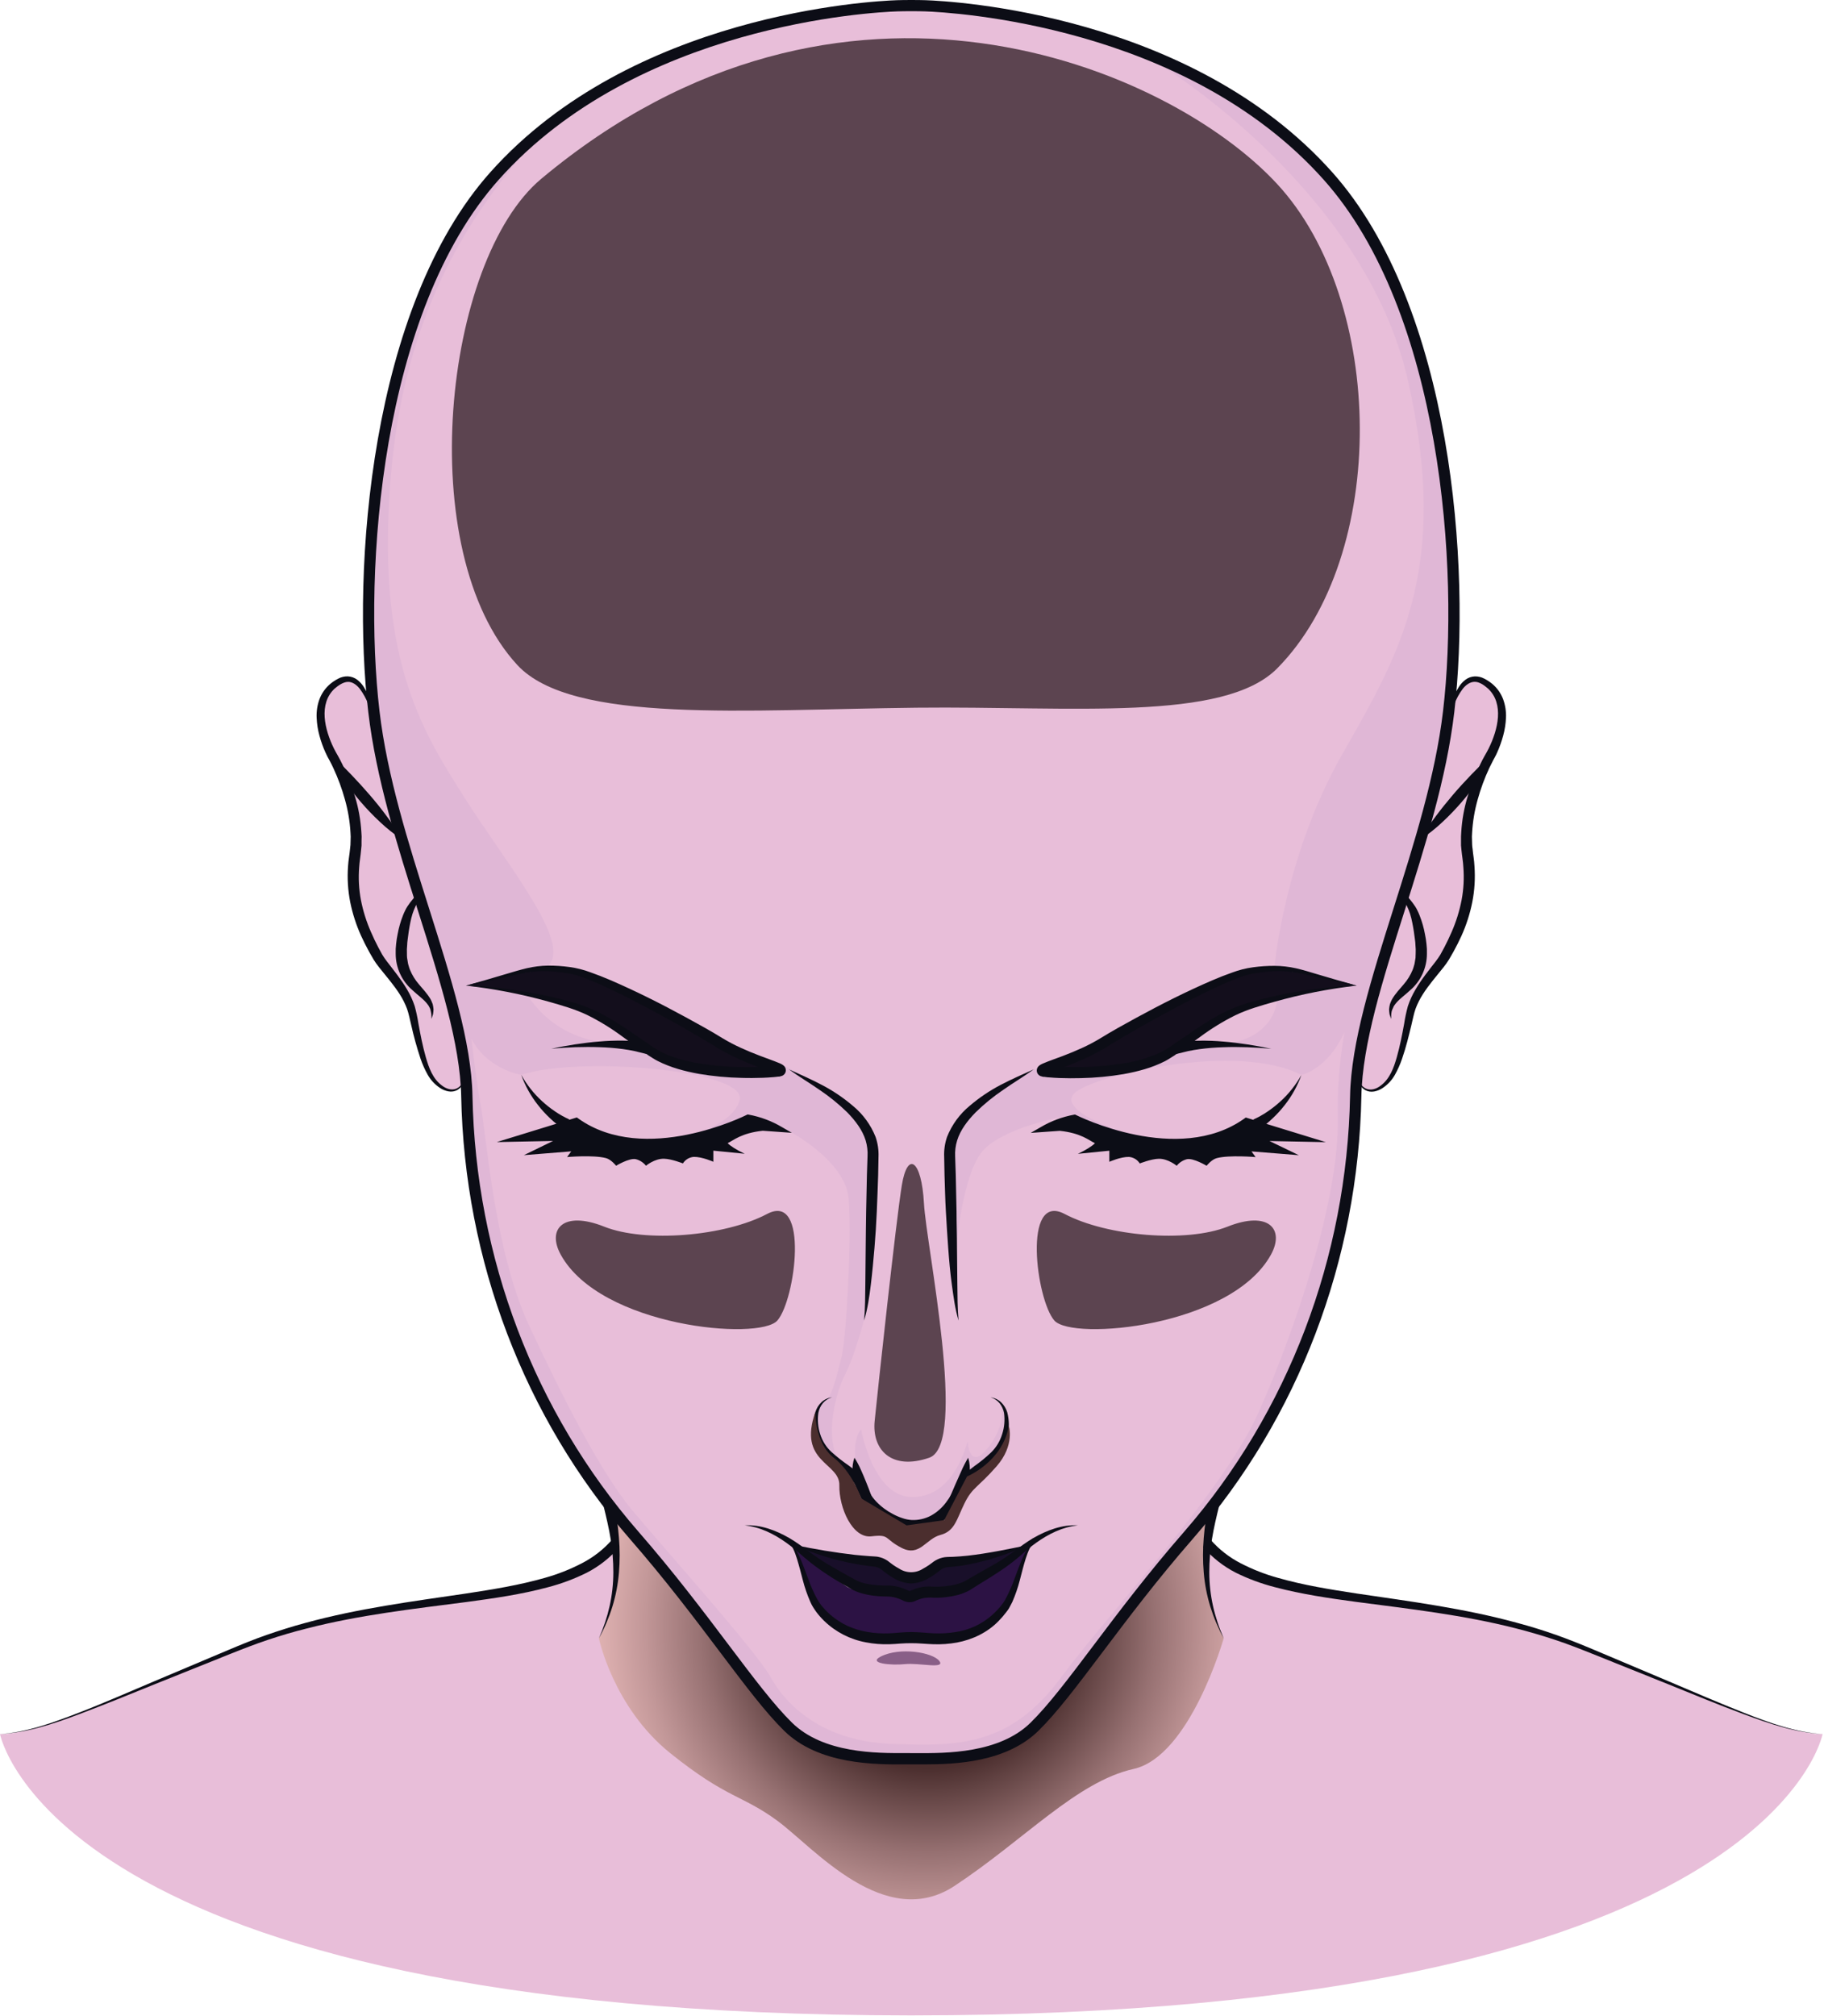 <svg width="963" height="1064" viewBox="0 0 963 1064" fill="none" xmlns="http://www.w3.org/2000/svg">
<g clip-path="url(#clip0_857_62)">
<path d="M305.7 54.63C305.7 54.63 246.7 93.17 224.87 150.74C203.04 208.31 194.87 266.74 194.79 290.08C194.71 313.42 194.79 352.86 197.85 382.42C200.91 411.98 228.85 495.68 228.85 495.68C228.85 495.68 244.11 537.23 245.75 567.27C247.39 597.31 249.04 626.68 253.98 645.83C258.92 664.98 268.31 710.44 295.57 754.15C322.83 797.86 332.93 808.15 332.93 808.15L380.39 867.8L416.81 912.8C416.81 912.8 431.73 927.01 482.14 928.8C532.55 930.59 540.14 916.58 556.62 898.48C573.1 880.38 640.56 793.48 640.56 793.48C640.56 793.48 679.51 739.87 690.79 705.33C702.07 670.79 711.89 636.83 714.79 604.33C717.69 571.83 713.03 562.33 723.72 525.33C734.41 488.33 758.26 413 758.26 413C758.26 413 768.82 353.52 768.51 313.13C768.2 272.74 754.85 200.58 747.69 181.55C740.53 162.52 718.08 101.89 689.41 79.8C660.74 57.71 609.64 20.44 545.14 10.22C480.64 -1.23978e-05 447.74 0.71 398.52 15.16C349.3 29.61 305.7 54.63 305.7 54.63Z" fill="#E8BED9"/>
<path d="M962.26 915.11C949.26 915.81 913.63 901.99 913.63 901.99C913.63 901.99 880.74 888.83 850.77 875.63C820.8 862.43 783.92 854 783.92 854C783.92 854 726.06 842.38 695.8 840.12C665.54 837.86 638 816.9 638 816.9L640.35 794.33L481.13 884.92L321.91 794.33L324.26 816.9C324.26 816.9 296.72 837.9 266.46 840.13C236.2 842.36 178.34 854 178.34 854C178.34 854 141.47 862.42 111.49 875.62C81.51 888.82 48.63 902 48.63 902C48.63 902 13 915.81 0 915.11C0 915.11 27.64 1063.35 480.53 1063.61H481.73C934.62 1063.35 962.26 915.11 962.26 915.11Z" fill="#E8BED9"/>
<path style="mix-blend-mode:multiply" d="M321.91 794.33L325.32 825.26C325.32 825.26 323.78 851.26 316.18 864.58C316.18 864.58 323.74 901.01 353.87 925.21C384 949.41 391.76 947.12 410.62 961.04C429.48 974.96 467.19 1019.55 504.02 995.23C540.85 970.91 568.52 940.23 598.48 933.55C628.44 926.87 646.08 864.55 646.08 864.55C646.08 864.55 629.31 830.22 640.59 793.4L569.07 879.26L539 918.8C539 918.8 502.31 932.5 469.53 927.91C469.53 927.91 435.46 932.14 416.89 912.76L321.91 794.33Z" fill="url(#paint0_radial_857_62)"/>
<path d="M197.851 382.42C194.371 371.49 194.651 351.82 173.591 363.09C173.591 363.09 163.101 379.92 172.881 394.99C182.661 410.06 186.281 428.12 186.281 428.12L187.511 465.51C187.511 465.51 187.301 487.79 197.851 501.62C208.401 515.45 213.851 521.08 217.121 532.98C220.391 544.88 219.721 551.4 225.221 563.2C230.721 575 241.141 580.61 245.781 569.55L197.851 382.42Z" fill="#E8BED9"/>
<g style="mix-blend-mode:multiply">
<path d="M764.688 263.52C756.778 185.1 736.328 142.85 703.158 94.34C669.988 45.83 613.888 35.09 613.888 35.09C613.888 35.09 720.778 100.69 743.338 200.79C765.898 300.89 738.578 345.47 708.448 398.43C678.318 451.39 672.938 509.62 672.938 509.62L716.298 520.15C716.298 520.15 687.868 520.06 674.398 526.15C674.398 526.15 674.958 550.41 640.068 551.58L599.648 557.46L545.758 564.32C545.758 564.32 514.238 577.85 502.368 601.67L503.778 670.48C503.778 670.48 506.488 619 519.998 606.12C533.508 593.24 566.998 588.25 566.998 588.25L584.418 598.36L591.598 597C591.598 597 556.068 585.39 568.168 576.14C580.268 566.89 653.398 550.04 687.088 567.28C687.088 567.28 700.888 564.51 709.848 544.61C707.207 559.56 706.028 574.731 706.328 589.91C707.038 633.85 683.538 702.58 664.508 745.27C645.478 787.96 586.728 849.44 560.178 885.27C533.628 921.1 506.958 921.8 470.178 920.27C433.398 918.74 414.608 899.12 406.968 885.27C399.328 871.42 350.348 816.89 333.898 797.15C317.448 777.41 297.828 739.15 279.378 699.64C260.928 660.13 256.938 599.54 253.538 581.64C251.998 573.64 250.308 560.31 248.918 548.14C257.068 564.35 275.168 567.23 275.168 567.23C305.728 557.16 393.818 564.72 390.528 580.23C387.238 595.74 354.578 601.65 354.578 601.65C370.138 602.39 395.298 588.21 395.298 588.21C409.058 590.67 446.448 610.36 448.098 632.86C449.748 655.36 446.688 707.29 444.218 716.51C441.748 725.73 439.778 735.69 436.218 738.69C432.658 741.69 430.438 745.22 430.758 755.26C431.078 765.3 443.618 773.85 447.408 776.14C451.198 778.43 458.068 789.27 461.748 796.14C465.428 803.01 486.618 806.61 495.518 801.67C504.418 796.73 510.518 779.11 510.518 779.11L527.438 765.72C535.718 748.27 527.838 740.51 527.838 740.51C527.838 740.51 532.548 749.64 522.088 763.43C511.628 777.22 510.868 760.61 510.868 760.61C509.108 766.51 502.328 790.04 481.618 790.04C460.908 790.04 454.618 754.27 454.618 754.27C448.718 761.58 452.698 777.14 452.698 777.14L443.348 771.71C434.888 758.9 441.348 734.44 446.168 725.36C450.988 716.28 456.118 696.82 456.118 696.82C456.118 696.82 462.198 650.07 461.318 625.82C460.438 601.57 455.938 592 455.938 592C440.988 574.37 413.638 562.35 413.638 562.35L325.788 550.64C288.958 549.76 276.448 521.51 276.448 521.51L245.998 520.15L289.358 509.62C302.228 497.71 267.908 456.67 245.058 420.67C222.208 384.67 198.118 346.4 206.518 249.43C214.918 152.46 258.618 100.43 287.898 68.2L276.678 76C228.568 117.78 211.998 185.1 201.998 232.86C191.998 280.62 194.798 367.76 194.798 367.76L219.088 465.51C219.088 465.51 242.508 533.34 245.088 564.34C247.668 595.34 247.848 613.17 258.418 664.98C268.988 716.79 309.178 776.71 309.178 776.71L374.308 862C421.538 922.27 436.698 923.33 436.698 923.33C436.698 923.33 505.898 930.33 526.928 925.21C547.958 920.09 578.998 871.5 578.998 871.5C578.998 871.5 629.728 812.09 660.818 766.84C691.908 721.59 712.568 639.14 714.748 604.24C716.928 569.34 722.858 534.24 722.858 534.24L758.858 407.01C758.858 407.01 772.588 342 764.688 263.52Z" fill="#E0B7D6"/>
</g>
<path d="M764.551 382.42C768.031 371.49 767.751 351.82 788.811 363.09C788.811 363.09 799.301 379.92 789.521 394.99C779.741 410.06 776.121 428.12 776.121 428.12L774.891 465.51C774.891 465.51 775.101 487.79 764.551 501.62C754.001 515.45 748.551 521.08 745.281 532.98C742.011 544.88 742.681 551.4 737.181 563.2C731.681 575 721.251 580.61 716.621 569.55L764.551 382.42Z" fill="#E8BED9"/>
<path d="M418 814.89C420.453 820.103 422.622 825.444 424.5 830.89C426.67 837.7 432.2 851.74 440.36 856.62C448.52 861.5 461.8 865.37 475.96 863.9C490.12 862.43 498.14 866.25 505.47 863.67C512.8 861.09 525.78 859.91 532.65 842.76C539.52 825.61 545.51 811.76 545.51 811.76L525.77 827.85L503 841.21L487 840.13C487 840.13 476.49 843.03 476.9 843.13C477.31 843.23 470.32 839.6 470.32 839.6C470.32 839.6 454.32 841.6 447.51 837.6C440.7 833.6 418 814.89 418 814.89Z" fill="#2C1244"/>
<path d="M423 816.9L440 829.69C440 829.69 449.4 837.69 466.2 838.15L479.36 841.68C479.36 841.68 486.76 838.68 491.46 838.86C496.16 839.04 507.39 839.48 516.95 832.04L538.95 817.04L507.78 824.39H498.38L485.1 830.5C485.1 830.5 479.23 832.32 471.59 828.5C463.95 824.68 423 816.9 423 816.9Z" fill="#190F2A"/>
<path d="M553.328 565.18L602.748 539.32C602.748 539.32 649.098 512.74 664.608 511.48C680.118 510.22 716.298 520.15 716.298 520.15C716.298 520.15 678.528 522.58 662.488 530.15C662.488 530.15 638.938 540.01 632.708 544.78C626.478 549.55 616.498 559.24 597.998 563.12C579.498 567 553.328 565.18 553.328 565.18Z" fill="#130E1C"/>
<path d="M408.94 565.18L359.51 539.32C359.51 539.32 313.16 512.74 297.65 511.48C282.14 510.22 246 520.15 246 520.15C246 520.15 283.77 522.58 299.81 530.15C299.81 530.15 323.37 540.01 329.59 544.78C335.81 549.55 345.8 559.23 364.31 563.11C382.82 566.99 408.94 565.18 408.94 565.18Z" fill="#130E1C"/>
<path d="M199.351 388.94C198.801 385.94 198.091 382.94 197.261 380.07C196.472 377.154 195.507 374.289 194.371 371.49C193.3 368.737 191.874 366.135 190.131 363.75C188.421 361.46 186.051 359.75 183.631 359.85C181.211 359.95 178.751 361.62 176.631 363.44C174.624 365.319 173.133 367.681 172.301 370.3C170.631 375.54 171.371 381.47 173.071 386.98C173.937 389.76 175.027 392.466 176.331 395.07C176.971 396.4 177.651 397.51 178.461 398.96C179.271 400.41 179.941 401.72 180.631 403.12C183.39 408.717 185.678 414.534 187.471 420.51C189.289 426.548 190.4 432.776 190.781 439.07L190.921 441.44L190.871 443.84V446.23C190.821 447.03 190.711 447.83 190.631 448.63C190.351 451.96 189.811 454.63 189.631 457.63C189.164 463.446 189.477 469.297 190.561 475.03C191.69 480.795 193.457 486.416 195.831 491.79C196.991 494.51 198.281 497.19 199.661 499.84C200.341 501.15 201.081 502.51 201.781 503.75C202.513 504.959 203.311 506.128 204.171 507.25C207.791 511.98 211.781 516.82 214.951 522.25C216.601 525.008 217.943 527.939 218.951 530.99C219.778 534.003 220.429 537.062 220.901 540.15C221.991 546.15 223.141 552.05 224.781 557.81C226.421 563.57 228.511 569.31 233.241 572.81C235.451 574.59 238.501 575.62 241.121 574.43C242.445 573.794 243.524 572.74 244.191 571.43C244.926 570.11 245.458 568.688 245.771 567.21C245.6 568.737 245.202 570.23 244.591 571.64C243.988 573.13 242.913 574.38 241.531 575.2C240.08 575.996 238.398 576.265 236.771 575.96C235.171 575.676 233.648 575.059 232.301 574.15C229.621 572.384 227.399 570.005 225.821 567.21C224.288 564.484 223.013 561.622 222.011 558.66C220.082 552.859 218.446 546.965 217.111 541C216.371 538 215.821 535 214.901 532.4C213.892 529.702 212.594 527.12 211.031 524.7C207.891 519.75 203.951 515.29 200.091 510.43C199.073 509.151 198.128 507.816 197.261 506.43C196.431 505.03 195.691 503.74 194.931 502.37C193.431 499.65 192.027 496.87 190.721 494.03C188.105 488.294 186.152 482.279 184.901 476.1C183.675 469.87 183.288 463.503 183.751 457.17C183.921 454.06 184.571 450.74 184.801 448.01C184.881 447.3 184.981 446.59 185.031 445.87L185.091 443.7L185.151 441.53L185.041 439.35C184.704 433.477 183.725 427.659 182.121 422C180.551 416.292 178.504 410.725 176.001 405.36C175.381 404.01 174.731 402.68 174.001 401.36C173.271 400.04 172.481 398.63 171.861 397.19C170.551 394.298 169.478 391.305 168.651 388.24C167.799 385.14 167.302 381.953 167.171 378.74C167.019 375.427 167.526 372.116 168.661 369C169.848 365.85 171.825 363.057 174.401 360.89C175.677 359.84 177.062 358.928 178.531 358.17C180.094 357.321 181.852 356.897 183.631 356.94C185.443 357.018 187.188 357.65 188.631 358.75C189.947 359.767 191.08 361.002 191.981 362.4C193.673 365.046 194.992 367.913 195.901 370.92C197.711 376.781 198.868 382.825 199.351 388.94Z" fill="#0C0D16"/>
<path d="M175.301 398.43L185.441 408.81C188.761 412.27 191.991 415.81 195.121 419.44C198.251 423.07 201.281 426.8 204.121 430.67C207.068 434.56 209.741 438.65 212.121 442.91C208.029 440.211 204.181 437.159 200.621 433.79C197.075 430.481 193.71 426.982 190.541 423.31C187.367 419.623 184.421 415.746 181.721 411.7C179.191 407.59 176.601 403.28 175.301 398.43Z" fill="#0C0D16"/>
<path d="M219.049 465.51C219.449 466.25 219.799 467.01 220.179 467.77C220.513 468.561 220.807 469.369 221.059 470.19C221.347 471.077 221.476 472.008 221.439 472.94C221.375 473.937 221.106 474.911 220.649 475.8C219.859 477.205 219.158 478.658 218.549 480.15C217.973 481.587 217.502 483.065 217.139 484.57C216.417 487.658 215.863 490.782 215.479 493.93C215.299 495.52 214.999 497.14 214.979 498.65C214.809 500.164 214.762 501.689 214.839 503.21C214.839 503.96 214.839 504.72 214.919 505.46L215.279 507.63C215.361 508.353 215.525 509.065 215.769 509.75C215.944 510.453 216.172 511.141 216.449 511.81C217.588 514.59 219.176 517.164 221.149 519.43C223.149 521.87 225.579 524.31 227.379 527.43C227.787 528.247 228.144 529.089 228.449 529.95C228.659 530.835 228.803 531.734 228.879 532.64C228.85 533.521 228.763 534.4 228.619 535.27C228.349 536.1 228.099 536.91 227.819 537.69L227.729 535.21C227.649 534.41 227.399 533.65 227.259 532.91C227.119 532.17 226.649 531.51 226.329 530.85C225.912 530.23 225.458 529.635 224.969 529.07C222.969 526.8 220.289 524.95 217.789 522.58C215.011 520.208 212.779 517.263 211.246 513.947C209.713 510.631 208.916 507.023 208.909 503.37C208.843 501.593 208.923 499.814 209.149 498.05C209.32 496.344 209.584 494.648 209.939 492.97C210.554 489.589 211.498 486.277 212.759 483.08C213.099 482.27 213.409 481.46 213.819 480.67C214.186 479.86 214.617 479.081 215.109 478.34C216.035 476.909 217.061 475.546 218.179 474.26C220.109 472.41 219.339 468.78 219.049 465.51Z" fill="#0C0D16"/>
<path d="M246 520.15C253.12 518.21 260.25 516.09 267.33 513.98C270.88 512.93 274.43 511.85 278.1 510.98C281.792 510.111 285.567 509.645 289.36 509.59C293.129 509.574 296.895 509.821 300.63 510.33C304.427 510.842 308.154 511.781 311.74 513.13C318.85 515.61 325.64 518.67 332.4 521.79C345.91 528.06 359 535.05 371.98 542.32C375.21 544.12 378.47 546.08 381.6 547.99C384.681 549.838 387.867 551.508 391.14 552.99C394.43 554.5 397.81 555.87 401.22 557.18C404.63 558.49 408.02 559.62 411.76 561.18C412 561.29 412.26 561.41 412.55 561.57L413.02 561.84L413.28 562.01C413.419 562.106 413.553 562.209 413.68 562.32C414.246 562.773 414.641 563.404 414.803 564.11C414.965 564.816 414.882 565.556 414.57 566.21C414.434 566.517 414.237 566.793 413.99 567.02C413.709 567.323 413.369 567.565 412.99 567.73C412.57 567.88 412.14 568 411.7 568.11L411.37 568.18H411.18H410.8L410.04 568.28C409.53 568.35 409.04 568.39 408.57 568.43C406.64 568.61 404.76 568.7 402.87 568.79C399.1 568.91 395.34 568.96 391.58 568.84C384.042 568.69 376.525 567.985 369.09 566.73C361.64 565.38 354.18 563.46 347.19 559.9C345.45 559.01 343.8 557.9 342.13 556.83L337.64 553.57L328.64 547.07C322.799 542.724 316.581 538.908 310.06 535.67C303.57 532.56 296.47 530.55 289.38 528.54C275.169 524.583 260.662 521.777 246 520.15V520.15ZM246 520.15C253.406 520.349 260.794 520.966 268.13 522C275.463 522.98 282.797 524.263 290.13 525.85C297.36 527.54 304.66 529.28 311.69 532.26C318.72 535.24 325.12 539.26 331.3 543.39L340.52 549.65L345.08 552.82C346.59 553.68 347.99 554.64 349.56 555.4C355.84 558.46 362.9 560.19 370.02 561.33C377.199 562.443 384.446 563.061 391.71 563.18C395.35 563.28 399 563.18 402.62 563.06C404.43 562.97 406.24 562.87 408 562.69C408.45 562.69 408.89 562.61 409.29 562.55L409.9 562.47H410.21H410.36C410.36 562.47 410.36 562.47 410.42 562.47C410.163 562.622 409.925 562.803 409.71 563.01C409.523 563.214 409.365 563.443 409.24 563.69C409 564.162 408.906 564.695 408.97 565.22C409.012 565.851 409.295 566.441 409.76 566.87L409.89 566.97C409.89 566.97 409.84 566.97 409.76 566.9L409.3 566.68C406.24 565.34 402.56 564.08 399.13 562.68C395.7 561.28 392.13 559.88 388.74 558.28C385.275 556.689 381.903 554.903 378.64 552.93C375.47 550.93 372.38 549.1 369.19 547.22C356.51 539.74 343.53 532.68 330.41 525.99C323.84 522.68 317.18 519.51 310.41 516.81C308.73 516.1 307.03 515.53 305.32 514.97C304.487 514.69 303.639 514.457 302.78 514.27C301.919 514.036 301.044 513.859 300.16 513.74C296.584 513.101 292.969 512.697 289.34 512.53C282.13 512.1 274.95 513.82 267.74 515.53L256.86 518L251.43 519.12C249.7 519.43 247.85 519.71 246 520.15Z" fill="#0C0D16"/>
<path d="M416.512 564.34C422.352 567.03 428.272 569.55 434.002 572.61C439.829 575.651 445.293 579.342 450.292 583.61C455.624 587.985 459.754 593.646 462.292 600.06C463.445 603.418 463.96 606.962 463.812 610.51L463.632 620.14C463.412 626.56 463.202 632.98 462.912 639.4C462.622 645.82 462.232 652.25 461.682 658.66C461.132 665.07 460.552 671.48 459.772 677.88C458.992 684.28 458.092 690.72 456.212 696.88C456.792 690.47 456.792 684.07 456.862 677.65L457.052 658.42C457.052 652.01 457.252 645.6 457.292 639.19L457.702 619.95L458.022 610.33C458.188 607.453 457.849 604.57 457.022 601.81C455.302 596.28 451.532 591.35 447.222 586.95C442.705 582.564 437.802 578.595 432.572 575.09C427.302 571.4 421.722 568.17 416.512 564.34Z" fill="#0C0D16"/>
<path d="M451.101 769.29C452.468 771.41 453.655 773.642 454.651 775.96C455.651 778.13 456.491 780.24 457.361 782.36C458.231 784.48 459.061 786.62 459.851 788.88C460.733 791.252 461.382 793.703 461.791 796.2C459.485 794.939 457.447 793.241 455.791 791.2C454.135 789.214 452.802 786.98 451.841 784.58C450.86 782.176 450.273 779.63 450.101 777.04C449.914 774.416 450.254 771.781 451.101 769.29V769.29Z" fill="#0C0D16"/>
<path d="M376.62 607.25V613.11C376.62 613.11 370.7 610.45 366.32 610.53C365.154 610.61 364.024 610.964 363.021 611.564C362.019 612.163 361.172 612.991 360.55 613.98C360.55 613.98 354.64 611.62 350.61 611.51C345.61 611.37 341.05 615.21 341.05 615.21C339.67 613.475 337.753 612.247 335.6 611.72C332.1 611.07 325.27 615.21 325.27 615.21C325.27 615.21 322.69 611.89 319.89 611.16C313.19 609.42 299.4 610.62 299.4 610.62L301.58 607.62L276.58 609.62L292 602.13L262.27 602.72L304.54 589.72L305.34 590.29C340.42 615.29 393.56 588.7 394.1 588.43L394.65 588.15L395.27 588.23C401.476 589.378 407.43 591.612 412.86 594.83L418.08 597.83L402.7 596.74C391.23 597.99 387.33 601.84 384.17 603.27C385.29 604.59 389.17 607.06 393.17 608.88L376.62 607.25Z" fill="#0C0D16"/>
<path d="M569.09 608.92C573.03 607.1 576.94 604.63 578.09 603.31C574.93 601.88 571.03 598.03 559.56 596.78L544.18 597.87L549.4 594.87C554.829 591.652 560.784 589.418 566.99 588.27L567.61 588.19L568.17 588.47C568.7 588.74 621.84 615.32 656.93 590.33L657.72 589.76L699.99 602.76L670.26 602.17L685.73 609.64L660.73 607.64L662.91 610.64C662.91 610.64 649.12 609.44 642.42 611.18C639.62 611.91 637.04 615.23 637.04 615.23C637.04 615.23 630.21 611.09 626.71 611.74C624.556 612.267 622.639 613.495 621.26 615.23C621.26 615.23 616.66 611.39 611.7 611.53C607.7 611.64 601.76 614 601.76 614C601.137 613.011 600.29 612.183 599.288 611.584C598.285 610.984 597.155 610.63 595.99 610.55C591.62 610.47 585.69 613.13 585.69 613.13V607.27L569.09 608.92Z" fill="#0C0D16"/>
<path d="M341.189 556.27C340.559 555.99 338.849 555.66 337.939 555.41C337.029 555.16 335.989 554.91 334.989 554.69C332.989 554.27 330.989 553.92 328.899 553.64C324.75 553.085 320.574 552.751 316.389 552.64C312.179 552.47 307.959 552.54 303.729 552.64L297.379 552.96L291.039 553.45L297.289 552.22L303.589 551.16C307.809 550.55 312.039 549.98 316.319 549.65C320.611 549.268 324.92 549.111 329.229 549.18C331.399 549.18 333.579 549.32 335.779 549.53C336.869 549.63 337.979 549.76 339.089 549.93C340.069 550.107 341.035 550.355 341.979 550.67L341.189 556.27Z" fill="#0C0D16"/>
<path d="M297.842 596.1C295.162 594.336 292.651 592.327 290.342 590.1C288.07 587.969 285.967 585.666 284.052 583.21C280.238 578.397 277.238 572.992 275.172 567.21C276.633 569.832 278.305 572.33 280.172 574.68C282.005 577.01 284.032 579.181 286.232 581.17C288.391 583.152 290.697 584.968 293.132 586.6C295.481 588.204 297.967 589.596 300.562 590.76L297.842 596.1Z" fill="#0C0D16"/>
<path d="M324.409 793.43C325.409 799.43 326.299 805.43 326.779 811.56C327.294 817.676 327.294 823.824 326.779 829.94C326.27 836.03 325.106 842.048 323.309 847.89C321.511 853.68 319.128 859.272 316.199 864.58C318.665 859.101 320.565 853.385 321.869 847.52C323.155 841.701 323.809 835.76 323.819 829.8C323.83 823.867 323.349 817.943 322.379 812.09C321.429 806.23 320.049 800.46 318.609 794.6L324.409 793.43Z" fill="#0C0D16"/>
<path d="M487.759 931.14H478.279C462.209 931.22 432.279 931.4 413.929 913.33C404.129 903.67 393.529 889.63 380.109 871.84C366.689 854.05 351.449 833.84 332.489 812.1C276.789 748.1 245.189 665.1 243.489 578.44C242.969 551.08 232.219 517.13 220.849 481.18C209.849 446.56 198.559 410.77 194.449 375.88C185.539 300.34 195.339 162.09 258.889 90.88C333.549 7.26 459.529 0.58 473.639 0.1C477.419 -0.03 484.839 -0.03 488.639 0.1C502.759 0.58 628.729 7.26 703.359 90.88C766.899 162.08 776.709 300.32 767.799 375.88C763.689 410.77 752.359 446.56 741.409 481.18C730.029 517.13 719.279 551.08 718.759 578.44C717.089 665.12 685.499 748.11 629.759 812.1C610.759 833.88 595.579 854.04 582.149 871.83C568.719 889.62 558.149 903.67 548.319 913.33C531.339 930.05 504.419 931.14 487.759 931.14ZM481.129 925.19H483.999C499.229 925.27 527.559 925.43 544.149 909.08C553.649 899.73 564.149 885.83 577.419 868.24C590.899 850.37 606.189 830.12 625.279 808.24C680.079 745.24 711.149 663.65 712.789 578.35C713.339 550.14 724.209 515.79 735.719 479.42C746.589 445.06 757.829 409.54 761.879 375.22C770.659 300.74 761.139 164.61 698.879 94.87C625.919 13.05 502.269 6.5 488.409 6C484.809 5.87 477.409 5.87 473.849 6C459.989 6.47 336.339 13 263.349 94.8C201.109 164.54 191.589 300.67 200.349 375.15C204.349 409.47 215.639 445 226.509 479.35C238.019 515.72 248.889 550.07 249.439 578.28C251.079 663.58 282.149 745.22 336.949 808.17C356.049 830.1 371.339 850.36 384.819 868.23C398.099 885.82 408.589 899.71 418.079 909.06C434.669 925.41 462.999 925.25 478.229 925.17L481.129 925.19Z" fill="#0C0D16"/>
<path d="M762.92 388.94C763.393 382.831 764.543 376.794 766.35 370.94C767.258 367.931 768.581 365.064 770.281 362.42C771.175 361.017 772.309 359.781 773.63 358.77C775.071 357.666 776.817 357.034 778.63 356.96C780.409 356.916 782.167 357.34 783.73 358.19C785.199 358.948 786.584 359.86 787.86 360.91C790.437 363.077 792.413 365.87 793.6 369.02C794.734 372.137 795.244 375.446 795.1 378.76C794.966 381.973 794.466 385.16 793.61 388.26C792.783 391.325 791.71 394.318 790.401 397.21C789.781 398.65 788.9 400.16 788.26 401.38C787.62 402.6 786.92 404.02 786.26 405.38C783.759 410.739 781.712 416.298 780.141 422C778.544 427.651 777.564 433.458 777.22 439.32L777.11 441.5L777.17 443.67L777.23 445.84C777.23 446.56 777.381 447.27 777.461 447.98C777.691 450.71 778.341 454.03 778.461 457.14C778.924 463.473 778.537 469.839 777.31 476.07C776.08 482.248 774.144 488.264 771.54 494C770.24 496.84 768.837 499.62 767.331 502.34C766.571 503.71 765.84 505 765 506.4C764.133 507.786 763.189 509.121 762.17 510.4C758.31 515.26 754.38 519.72 751.23 524.67C749.667 527.09 748.369 529.671 747.36 532.37C746.44 534.94 745.89 538.02 745.16 540.97C743.74 546.91 742.27 552.87 740.24 558.72C739.238 561.682 737.963 564.544 736.43 567.27C734.852 570.065 732.631 572.444 729.951 574.21C728.603 575.119 727.081 575.736 725.48 576.02C723.854 576.324 722.172 576.056 720.72 575.26C719.341 574.437 718.267 573.187 717.66 571.7C717.049 570.29 716.652 568.797 716.48 567.27C716.793 568.748 717.326 570.17 718.06 571.49C718.727 572.799 719.806 573.854 721.13 574.49C723.75 575.68 726.8 574.65 729.01 572.87C733.75 569.35 735.85 563.57 737.47 557.87C739.09 552.17 740.26 546.18 741.35 540.21C741.82 537.104 742.472 534.029 743.3 531C744.309 527.948 745.65 525.017 747.3 522.26C750.47 516.79 754.461 511.95 758.081 507.26C758.943 506.137 759.744 504.969 760.48 503.76C761.17 502.52 761.91 501.16 762.6 499.85C763.97 497.2 765.26 494.52 766.43 491.8C768.789 486.41 770.543 480.776 771.66 475C772.744 469.267 773.057 463.415 772.591 457.6C772.451 454.6 771.911 451.95 771.591 448.6C771.511 447.8 771.4 447 771.36 446.2V443.81V441.41L771.49 439.04C771.87 432.745 772.984 426.516 774.81 420.48C776.596 414.502 778.881 408.685 781.641 403.09C782.307 401.69 783.03 400.303 783.81 398.93C784.62 397.48 785.3 396.37 785.94 395.04C787.244 392.436 788.334 389.73 789.201 386.95C790.901 381.44 791.64 375.51 789.97 370.27C789.138 367.65 787.647 365.288 785.641 363.41C783.561 361.59 781.101 359.84 778.641 359.82C776.181 359.8 773.84 361.43 772.13 363.72C770.387 366.105 768.962 368.707 767.891 371.46C766.754 374.259 765.789 377.124 765 380.04C764.17 383 763.46 385.94 762.92 388.94Z" fill="#0C0D16"/>
<path d="M787.002 398.43C785.702 403.28 783.122 407.59 780.502 411.7C777.804 415.748 774.859 419.626 771.682 423.31C768.515 426.985 765.15 430.483 761.602 433.79C758.041 437.159 754.193 440.211 750.102 442.91C752.485 438.652 755.158 434.562 758.102 430.67C760.992 426.8 764.012 423.07 767.102 419.44C770.192 415.81 773.462 412.27 776.782 408.81L787.002 398.43Z" fill="#0C0D16"/>
<path d="M743.209 465.51C742.919 468.78 742.149 472.41 744.089 474.3C745.201 475.591 746.226 476.954 747.159 478.38C747.644 479.123 748.072 479.902 748.439 480.71C748.849 481.5 749.169 482.31 749.499 483.12C750.76 486.317 751.704 489.629 752.319 493.01C752.674 494.688 752.938 496.384 753.109 498.09C753.34 499.853 753.42 501.633 753.349 503.41C753.342 507.063 752.545 510.671 751.012 513.987C749.479 517.303 747.247 520.248 744.469 522.62C741.969 524.99 739.279 526.84 737.289 529.11C736.8 529.675 736.346 530.27 735.929 530.89C735.609 531.55 735.289 532.23 734.999 532.95C734.709 533.67 734.609 534.45 734.529 535.25L734.449 537.73C734.159 536.95 733.909 536.14 733.639 535.31C733.495 534.44 733.408 533.561 733.379 532.68C733.454 531.773 733.601 530.874 733.819 529.99C734.116 529.127 734.47 528.286 734.879 527.47C736.679 524.31 739.109 521.87 741.109 519.47C743.082 517.204 744.67 514.63 745.809 511.85C746.086 511.181 746.314 510.493 746.489 509.79C746.733 509.105 746.898 508.393 746.979 507.67L747.339 505.5C747.399 504.76 747.339 504 747.419 503.25C747.5 501.729 747.456 500.204 747.289 498.69C747.289 497.18 746.959 495.56 746.779 493.97C746.395 490.822 745.841 487.698 745.119 484.61C744.76 483.105 744.292 481.628 743.719 480.19C743.102 478.699 742.398 477.247 741.609 475.84C741.156 474.949 740.888 473.977 740.819 472.98C740.782 472.048 740.911 471.117 741.199 470.23C741.452 469.409 741.745 468.601 742.079 467.81C742.459 467 742.809 466.25 743.209 465.51Z" fill="#0C0D16"/>
<path d="M522.999 737.43C525.054 737.696 526.976 738.594 528.499 740C530.025 741.467 531.153 743.297 531.779 745.32C532.841 749.38 532.916 753.635 531.999 757.73C531.074 761.891 529.141 765.762 526.369 769C523.614 772.052 520.603 774.862 517.369 777.4C514.369 779.95 511.549 782.51 509.919 785.46C509.559 786.21 509.189 786.9 508.739 787.95C508.289 789 507.879 789.87 507.379 790.8C506.408 792.699 505.298 794.524 504.059 796.26C501.489 799.868 498.144 802.854 494.269 805C490.279 807.148 485.797 808.213 481.269 808.09C478.991 807.954 476.745 807.493 474.599 806.72C472.553 806.025 470.572 805.151 468.679 804.11C464.857 802.089 461.416 799.419 458.509 796.22C457.022 794.574 455.739 792.754 454.689 790.8C453.798 788.951 453.026 787.047 452.379 785.1C451.029 782.1 448.289 779.57 445.279 777.1C442.03 774.608 438.975 771.873 436.139 768.92C433.236 765.75 431.206 761.88 430.249 757.69C429.814 755.645 429.599 753.56 429.609 751.47C429.572 749.369 429.859 747.274 430.459 745.26C431.086 743.241 432.215 741.415 433.739 739.95C435.268 738.562 437.189 737.682 439.239 737.43C437.339 737.957 435.647 739.053 434.389 740.57C433.191 742.049 432.387 743.807 432.049 745.68C431.508 749.46 431.85 753.314 433.049 756.94C434.182 760.496 436.215 763.699 438.949 766.24C441.845 768.845 444.912 771.253 448.129 773.45C451.349 775.84 454.909 778.6 457.069 782.9C457.746 784.715 458.53 786.488 459.419 788.21C460.311 789.749 461.393 791.17 462.639 792.44C465.177 795.101 468.141 797.322 471.409 799.01C473.007 799.88 474.68 800.602 476.409 801.17C478.019 801.74 479.703 802.077 481.409 802.17C484.901 802.305 488.367 801.518 491.459 799.89C494.596 798.157 497.325 795.77 499.459 792.89C500.589 791.417 501.608 789.863 502.509 788.24C502.989 787.43 503.409 786.58 503.819 785.73C504.229 784.88 504.749 783.88 505.309 782.86C507.709 778.86 511.189 776.22 514.369 773.78C517.552 771.553 520.561 769.086 523.369 766.4C526.026 763.764 527.988 760.51 529.079 756.93C530.27 753.296 530.612 749.437 530.079 745.65C529.734 743.779 528.93 742.023 527.739 740.54C526.504 739.054 524.853 737.971 522.999 737.43Z" fill="#0C0D16"/>
<path d="M716.299 520.15C714.409 519.71 712.569 519.43 710.839 519.15L705.399 518L694.569 515.51C687.369 513.82 680.179 512.1 672.979 512.51C669.346 512.676 665.728 513.08 662.149 513.72C661.265 513.84 660.39 514.017 659.529 514.25C658.67 514.437 657.822 514.67 656.989 514.95C655.279 515.51 653.579 516.08 651.899 516.79C645.139 519.49 638.479 522.66 631.899 525.97C618.779 532.66 605.799 539.72 593.119 547.2C589.929 549.08 586.839 550.95 583.669 552.91C580.406 554.883 577.034 556.669 573.569 558.26C570.149 559.86 566.669 561.26 563.179 562.66C559.689 564.06 556.069 565.28 553.009 566.66L552.549 566.88C552.469 566.88 552.439 566.95 552.419 566.95L552.549 566.85C553.015 566.421 553.301 565.831 553.349 565.2C553.405 564.674 553.307 564.142 553.069 563.67C552.944 563.423 552.786 563.194 552.599 562.99C552.384 562.783 552.146 562.602 551.889 562.45C551.889 562.45 551.889 562.45 551.949 562.45H552.099H552.409L553.019 562.53C553.419 562.59 553.859 562.64 554.309 562.67C556.069 562.85 557.879 562.95 559.689 563.04C563.309 563.18 566.959 563.26 570.599 563.16C577.863 563.042 585.11 562.424 592.289 561.31C599.364 560.34 606.261 558.343 612.759 555.38C614.319 554.62 615.759 553.66 617.229 552.8L621.799 549.63L631.009 543.37C637.199 539.26 643.599 535.19 650.619 532.24C657.639 529.29 664.959 527.52 672.179 525.83C679.399 524.14 686.779 522.96 694.179 521.98C701.512 520.953 708.897 520.342 716.299 520.15V520.15ZM716.299 520.15C701.62 521.818 687.1 524.667 672.879 528.67C665.789 530.67 658.689 532.67 652.199 535.8C645.678 539.038 639.46 542.853 633.619 547.2L624.619 553.7L620.119 556.96C618.449 557.96 616.799 559.14 615.059 560.03C608.059 563.59 600.609 565.51 593.169 566.86C585.731 568.114 578.21 568.82 570.669 568.97C566.909 569.09 563.149 569.04 559.379 568.92C557.489 568.83 555.609 568.74 553.679 568.56C553.209 568.56 552.679 568.48 552.209 568.41L551.449 568.31H551.069H550.879L550.549 568.24C550.119 568.13 549.679 568.01 549.269 567.86C548.888 567.698 548.547 567.456 548.269 567.15C548.025 566.92 547.828 566.645 547.689 566.34C547.376 565.686 547.294 564.946 547.456 564.24C547.617 563.534 548.013 562.903 548.579 562.45L548.979 562.14L549.239 561.97L549.709 561.7C549.999 561.54 550.259 561.42 550.499 561.31C554.239 559.71 557.579 558.62 561.039 557.31C564.499 556 567.829 554.63 571.119 553.12C574.393 551.64 577.578 549.97 580.659 548.12C583.799 546.21 587.049 544.25 590.279 542.45C603.279 535.18 616.349 528.19 629.859 521.92C636.619 518.8 643.409 515.74 650.519 513.26C654.105 511.911 657.832 510.972 661.629 510.46C665.364 509.952 669.129 509.704 672.899 509.72C676.701 509.735 680.49 510.165 684.199 511C687.869 511.84 691.419 512.92 694.969 514C702.059 516.09 709.179 518.21 716.299 520.15Z" fill="#0C0D16"/>
<path d="M545.761 564.34C540.541 568.17 534.971 571.4 529.761 575.09C524.533 578.611 519.633 582.597 515.121 587C510.811 591.4 507.041 596.33 505.331 601.86C504.482 604.616 504.126 607.5 504.281 610.38L504.601 620L505.011 639.24C505.011 645.65 505.251 652.06 505.251 658.47L505.441 677.7C505.511 684.12 505.511 690.52 506.091 696.93C504.211 690.74 503.411 684.28 502.531 677.93C501.651 671.58 501.101 665.12 500.621 658.71C500.141 652.3 499.771 645.87 499.391 639.45C499.011 633.03 498.891 626.61 498.671 620.19L498.491 610.56C498.326 606.976 498.838 603.393 500.001 600C502.539 593.586 506.669 587.925 512.001 583.55C517.002 579.284 522.466 575.594 528.291 572.55C534.001 569.55 539.911 567 545.761 564.34Z" fill="#0C0D16"/>
<path d="M511.159 769.29C511.976 772.017 512.234 774.881 511.919 777.71C511.632 780.516 510.906 783.259 509.769 785.84C508.638 788.399 507.143 790.78 505.329 792.91C503.516 795.08 501.324 796.903 498.859 798.29C499.459 795.619 500.292 793.005 501.349 790.48C502.349 788.06 503.349 785.74 504.349 783.48L507.439 776.56C508.524 774.06 509.767 771.632 511.159 769.29V769.29Z" fill="#0C0D16"/>
<path d="M393.191 805C401.441 804.5 409.611 807.6 416.771 811.71C418.561 812.78 420.321 813.9 422.011 815.11C423.701 816.32 425.341 817.58 426.951 818.75C430.201 821.12 433.491 823.38 436.951 825.46C440.411 827.54 443.901 829.46 447.461 831.46L450.131 832.93C451.021 833.42 451.971 833.93 452.681 834.29C454.342 835.025 456.084 835.559 457.871 835.88C459.749 836.232 461.646 836.476 463.551 836.61C464.551 836.68 465.491 836.72 466.471 836.75H469.581C471.9 836.865 474.19 837.313 476.381 838.08C477.461 838.459 478.516 838.903 479.541 839.41C479.687 839.506 479.852 839.569 480.026 839.593C480.199 839.617 480.375 839.603 480.541 839.55C480.614 839.536 480.685 839.512 480.751 839.48L481.441 839.17C481.971 838.94 482.511 838.72 483.051 838.53C484.155 838.143 485.284 837.835 486.431 837.61C487.602 837.384 488.79 837.264 489.981 837.25C491.291 837.25 492.141 837.34 493.131 837.34C496.944 837.472 500.758 837.095 504.471 836.22C506.241 835.8 507.953 835.169 509.571 834.34C510.291 833.95 511.221 833.34 512.101 832.87L514.771 831.32C518.321 829.26 521.881 827.32 525.341 825.32C528.801 823.32 532.131 821.08 535.341 818.73C536.941 817.58 538.561 816.31 540.281 815.1C542.001 813.89 543.731 812.77 545.521 811.7C552.671 807.59 560.851 804.49 569.101 805C560.931 805.83 553.571 809.55 547.101 814.15C545.491 815.33 543.891 816.51 542.361 817.81C540.831 819.11 539.361 820.43 537.751 821.81C534.563 824.482 531.224 826.97 527.751 829.26C524.311 831.57 520.811 833.71 517.361 835.82L514.801 837.43C513.951 837.98 513.161 838.5 512.111 839.12C510.14 840.227 508.041 841.09 505.861 841.69C501.666 842.786 497.337 843.288 493.001 843.18C491.172 843.023 489.331 843.1 487.521 843.41C486.671 843.583 485.836 843.821 485.021 844.12C484.611 844.27 484.201 844.44 483.801 844.62L483.101 844.95C482.705 845.125 482.293 845.262 481.871 845.36C480.182 845.754 478.407 845.527 476.871 844.72C476.078 844.312 475.26 843.955 474.421 843.65C472.768 843.048 471.037 842.684 469.281 842.57L466.281 842.5C465.221 842.5 464.161 842.4 463.101 842.31C460.943 842.133 458.801 841.799 456.691 841.31C454.481 840.826 452.336 840.08 450.301 839.09C449.191 838.5 448.381 837.99 447.501 837.48L444.861 836C441.341 833.93 437.861 831.75 434.421 829.4C431 827.063 427.705 824.546 424.551 821.86C422.961 820.5 421.471 819.13 419.941 817.86C418.411 816.59 416.811 815.39 415.201 814.21C408.721 809.56 401.361 805.85 393.191 805Z" fill="#0C0D16"/>
<path d="M419.488 815.36C430.128 817.55 440.718 819.36 451.328 820.56C453.978 820.83 456.628 821.05 459.278 821.25L461.278 821.37L462.278 821.44C462.708 821.44 463.138 821.53 463.558 821.6C465.244 821.905 466.854 822.537 468.298 823.46C468.658 823.69 469.008 823.93 469.298 824.19L470.078 824.79C470.578 825.18 471.078 825.55 471.588 825.91C472.601 826.612 473.652 827.257 474.738 827.84C476.614 829.067 478.807 829.72 481.048 829.72C483.29 829.72 485.482 829.067 487.358 827.84C488.451 827.254 489.509 826.606 490.528 825.9C491.038 825.54 491.528 825.17 492.048 824.79C492.661 824.292 493.314 823.844 493.998 823.45C495.478 822.595 497.107 822.032 498.798 821.79C500.678 821.59 501.728 821.67 503.088 821.6C505.698 821.46 508.328 821.28 510.958 820.99C521.518 819.8 532.078 817.6 542.708 815.4C532.817 820.013 522.41 823.428 511.708 825.57C508.993 826.129 506.249 826.536 503.488 826.79C502.158 826.91 500.488 826.98 499.698 827.14C498.715 827.332 497.778 827.713 496.938 828.26C496.248 828.71 495.058 829.77 493.878 830.58C492.687 831.436 491.448 832.224 490.168 832.94C487.417 834.577 484.306 835.514 481.108 835.67C477.915 835.518 474.807 834.595 472.048 832.98C470.761 832.266 469.519 831.475 468.328 830.61C467.738 830.19 467.168 829.75 466.608 829.3L465.798 828.64C465.608 828.47 465.408 828.32 465.208 828.17C464.4 827.587 463.486 827.166 462.518 826.93C462.278 826.93 462.038 826.83 461.788 826.8L460.788 826.69L458.738 826.45C456.008 826.13 453.298 825.68 450.608 825.16C439.882 823.144 429.435 819.854 419.488 815.36V815.36Z" fill="#0C0D16"/>
<path d="M415.281 812.5C416.923 813.646 418.335 815.091 419.441 816.76C420.529 818.43 421.485 820.182 422.301 822C423.951 825.64 425.231 829.4 426.641 833.05C427.904 836.678 429.449 840.203 431.261 843.59C431.711 844.42 432.261 845.16 432.721 845.95C433.181 846.74 433.781 847.4 434.371 848.11C435.577 849.542 436.891 850.879 438.301 852.11C441.096 854.533 444.216 856.553 447.571 858.11C450.949 859.622 454.509 860.688 458.161 861.28C461.848 861.894 465.587 862.129 469.321 861.98C471.231 861.9 472.981 861.75 475.061 861.57C477.141 861.39 479.131 861.29 481.191 861.29C485.321 861.29 489.361 861.83 493.051 861.97C496.793 862.132 500.541 861.921 504.241 861.34C511.598 860.319 518.48 857.118 524.001 852.15C525.391 850.907 526.694 849.57 527.901 848.15C528.501 847.44 529.001 846.72 529.561 845.99C530.121 845.26 530.561 844.45 531.011 843.63C532.823 840.241 534.371 836.717 535.641 833.09C537.051 829.44 538.331 825.68 539.981 822.04C540.796 820.21 541.749 818.445 542.831 816.76C543.946 815.095 545.36 813.65 547.001 812.5C544.091 815.22 542.691 818.95 541.511 822.62C540.331 826.29 539.431 830.14 538.411 833.97C537.404 837.879 536.087 841.701 534.471 845.4C534.051 846.33 533.471 847.25 533.031 848.17C532.591 849.09 531.871 849.98 531.251 850.81C530.007 852.465 528.651 854.032 527.191 855.5C521.421 861.5 513.361 865.34 505.191 866.84C501.128 867.573 496.998 867.872 492.871 867.73C488.691 867.6 484.871 867.14 481.161 867.18C479.281 867.18 477.411 867.23 475.501 867.37C473.591 867.51 471.501 867.68 469.501 867.73C465.364 867.856 461.225 867.52 457.161 866.73C448.876 865.221 441.223 861.296 435.161 855.45C433.673 854.002 432.296 852.445 431.041 850.79C430.421 849.96 429.841 849.03 429.261 848.15C428.681 847.27 428.261 846.31 427.821 845.37C426.204 841.692 424.886 837.89 423.881 834C422.881 830.17 421.931 826.37 420.771 822.65C419.611 818.93 418.201 815.21 415.281 812.5Z" fill="#0C0D16"/>
<path d="M620.281 550.7C621.226 550.387 622.192 550.14 623.171 549.96C624.281 549.79 625.391 549.66 626.491 549.56C628.681 549.35 630.861 549.24 633.031 549.21C637.34 549.14 641.649 549.297 645.941 549.68C650.221 550.01 654.461 550.58 658.671 551.19L664.971 552.25L671.221 553.48L664.881 552.99L658.531 552.67C654.301 552.55 650.081 552.48 645.871 552.67C641.686 552.781 637.511 553.115 633.361 553.67C631.311 553.95 629.271 554.3 627.271 554.72C626.271 554.94 625.271 555.17 624.321 555.44C623.371 555.71 621.701 556.02 621.071 556.3L620.281 550.7Z" fill="#0C0D16"/>
<path d="M661.711 590.82C664.306 589.656 666.792 588.264 669.141 586.66C671.575 585.028 673.882 583.212 676.041 581.23C678.24 579.241 680.268 577.07 682.101 574.74C683.971 572.393 685.644 569.894 687.101 567.27C685.035 573.053 682.035 578.457 678.221 583.27C676.309 585.728 674.205 588.032 671.931 590.16C669.621 592.387 667.111 594.396 664.431 596.16L661.711 590.82Z" fill="#0C0D16"/>
<path d="M643.671 794.6C642.231 800.46 640.851 806.23 639.901 812.09C638.931 817.943 638.45 823.867 638.461 829.8C638.471 835.76 639.125 841.701 640.411 847.52C641.715 853.385 643.615 859.101 646.081 864.58C643.162 859.271 640.79 853.679 639.001 847.89C637.204 842.048 636.04 836.03 635.531 829.94C635.021 823.824 635.021 817.676 635.531 811.56C636.011 805.45 636.951 799.38 637.901 793.43L643.671 794.6Z" fill="#0C0D16"/>
<path d="M327 816.41C322.183 822.009 316.329 826.624 309.76 830C303.171 833.269 296.261 835.846 289.14 837.69C275.07 841.46 260.78 843.49 246.56 845.41C218.12 849.1 189.67 852.28 161.99 859.41C155.07 861.13 148.23 863.15 141.46 865.41C134.69 867.67 128.06 870.25 121.4 872.91L81.52 888.91C68.23 894.27 54.98 899.73 41.52 904.76C28.06 909.79 14.39 914.43 0 915.11C14.37 914.18 28 909.11 41.29 903.99C54.58 898.87 67.76 893.05 81 887.46L120.61 870.74C127.2 867.97 133.87 865.21 140.67 862.85C147.47 860.49 154.34 858.32 161.29 856.46C189.08 848.84 217.7 845.14 245.98 840.97C260.11 838.82 274.23 836.55 287.79 832.66C294.502 830.779 301.003 828.212 307.19 825C313.261 821.884 318.69 817.65 323.19 812.52L327 816.41Z" fill="#0C0D16"/>
<path d="M639.109 812.56C643.609 817.69 649.037 821.924 655.109 825.04C661.314 828.24 667.831 830.794 674.559 832.66C688.119 836.55 702.239 838.82 716.369 840.97C744.649 845.14 773.269 848.84 801.059 856.46C808.059 858.32 814.889 860.46 821.679 862.85C828.469 865.24 835.149 867.97 841.749 870.74L881.349 887.46C894.499 893.05 907.649 898.73 920.999 904C934.349 909.27 947.919 914.19 962.289 915.12C947.899 914.44 934.129 909.62 920.739 904.69C907.349 899.76 894.059 894.2 880.739 888.84L840.869 872.84C834.199 870.18 827.579 867.57 820.799 865.34C814.019 863.11 807.189 861.09 800.269 859.34C772.589 852.26 744.139 849.08 715.699 845.34C701.489 843.42 687.199 841.34 673.119 837.62C666.001 835.797 659.091 833.243 652.499 830C645.918 826.637 640.05 822.032 635.219 816.44L639.109 812.56Z" fill="#0C0D16"/>
<g style="mix-blend-mode:multiply">
<path d="M465.002 874.22C475.132 869.08 492.352 872 495.892 876.52C499.432 881.04 485.182 877.45 477.892 878.22C470.602 878.99 457.852 877.86 465.002 874.22Z" fill="#895F87"/>
</g>
<g style="mix-blend-mode:multiply">
<path d="M532.611 752.52C532.611 752.52 535.981 762.61 526.111 773.89C516.241 785.17 513.421 784.78 509.191 793.43C504.961 802.08 504.051 808.08 496.451 810.07C488.851 812.06 485.571 821.74 476.061 816.9C466.551 812.06 470.061 809.6 460.061 810.78C450.061 811.96 442.911 795.78 443.141 783.78C443.371 771.78 421.071 771.85 430.461 745.25C430.461 745.25 430.151 761.53 440.131 769.25C450.111 776.97 454.691 790.78 454.691 790.78L478.641 805L498.471 802.26L510.541 779.21C510.541 779.21 529.251 771.57 532.611 752.52Z" fill="#4B2E2E"/>
</g>
<g style="mix-blend-mode:screen">
<path d="M296.069 662.16C288.639 648.68 297.299 638.72 318.979 647.35C340.659 655.98 382.599 652.46 404.979 640.66C427.359 628.86 419.979 685.96 410.429 696.88C400.879 707.8 316.999 700.22 296.069 662.16Z" fill="#5C4450"/>
</g>
<g style="mix-blend-mode:screen">
<path d="M670.998 662.16C678.428 648.68 669.769 638.72 648.089 647.35C626.409 655.98 584.469 652.46 562.089 640.66C539.709 628.86 547.088 685.96 556.638 696.88C566.188 707.8 650.048 700.22 670.998 662.16Z" fill="#5C4450"/>
</g>
<g style="mix-blend-mode:screen">
<path d="M490.629 769.29C470.629 776.19 460.279 765.08 461.789 749.92C463.299 734.76 473.089 644 476.129 625.5C479.169 607 486.569 612.28 487.809 635.02C489.049 657.76 511.069 762.23 490.629 769.29Z" fill="#5C4450"/>
</g>
<g style="mix-blend-mode:screen">
<path d="M285.79 94.34C234.07 137.56 217.79 291.02 273.11 350.93C302 382.23 394.11 374.46 483.89 373.48C566.02 372.59 646.22 381.14 674.34 352.7C733.21 293.16 731.67 159.23 674.34 97.16C617.01 35.09 444.4 -38.18 285.79 94.34Z" fill="#5C4450"/>
</g>
</g>
<defs>
<radialGradient id="paint0_radial_857_62" cx="0" cy="0" r="1" gradientUnits="userSpaceOnUse" gradientTransform="translate(489.92 858.48) scale(213.56)">
<stop offset="0.35" stop-color="#4B2E2E"/>
<stop offset="0.41" stop-color="#614242"/>
<stop offset="0.56" stop-color="#977172"/>
<stop offset="0.7" stop-color="#C29798"/>
<stop offset="0.82" stop-color="#E1B3B3"/>
<stop offset="0.93" stop-color="#F3C3C4"/>
<stop offset="1" stop-color="#FAC9CA"/>
</radialGradient>
<clipPath id="clip0_857_62">
<rect width="962.26" height="1063.61" fill="white"/>
</clipPath>
</defs>
</svg>
